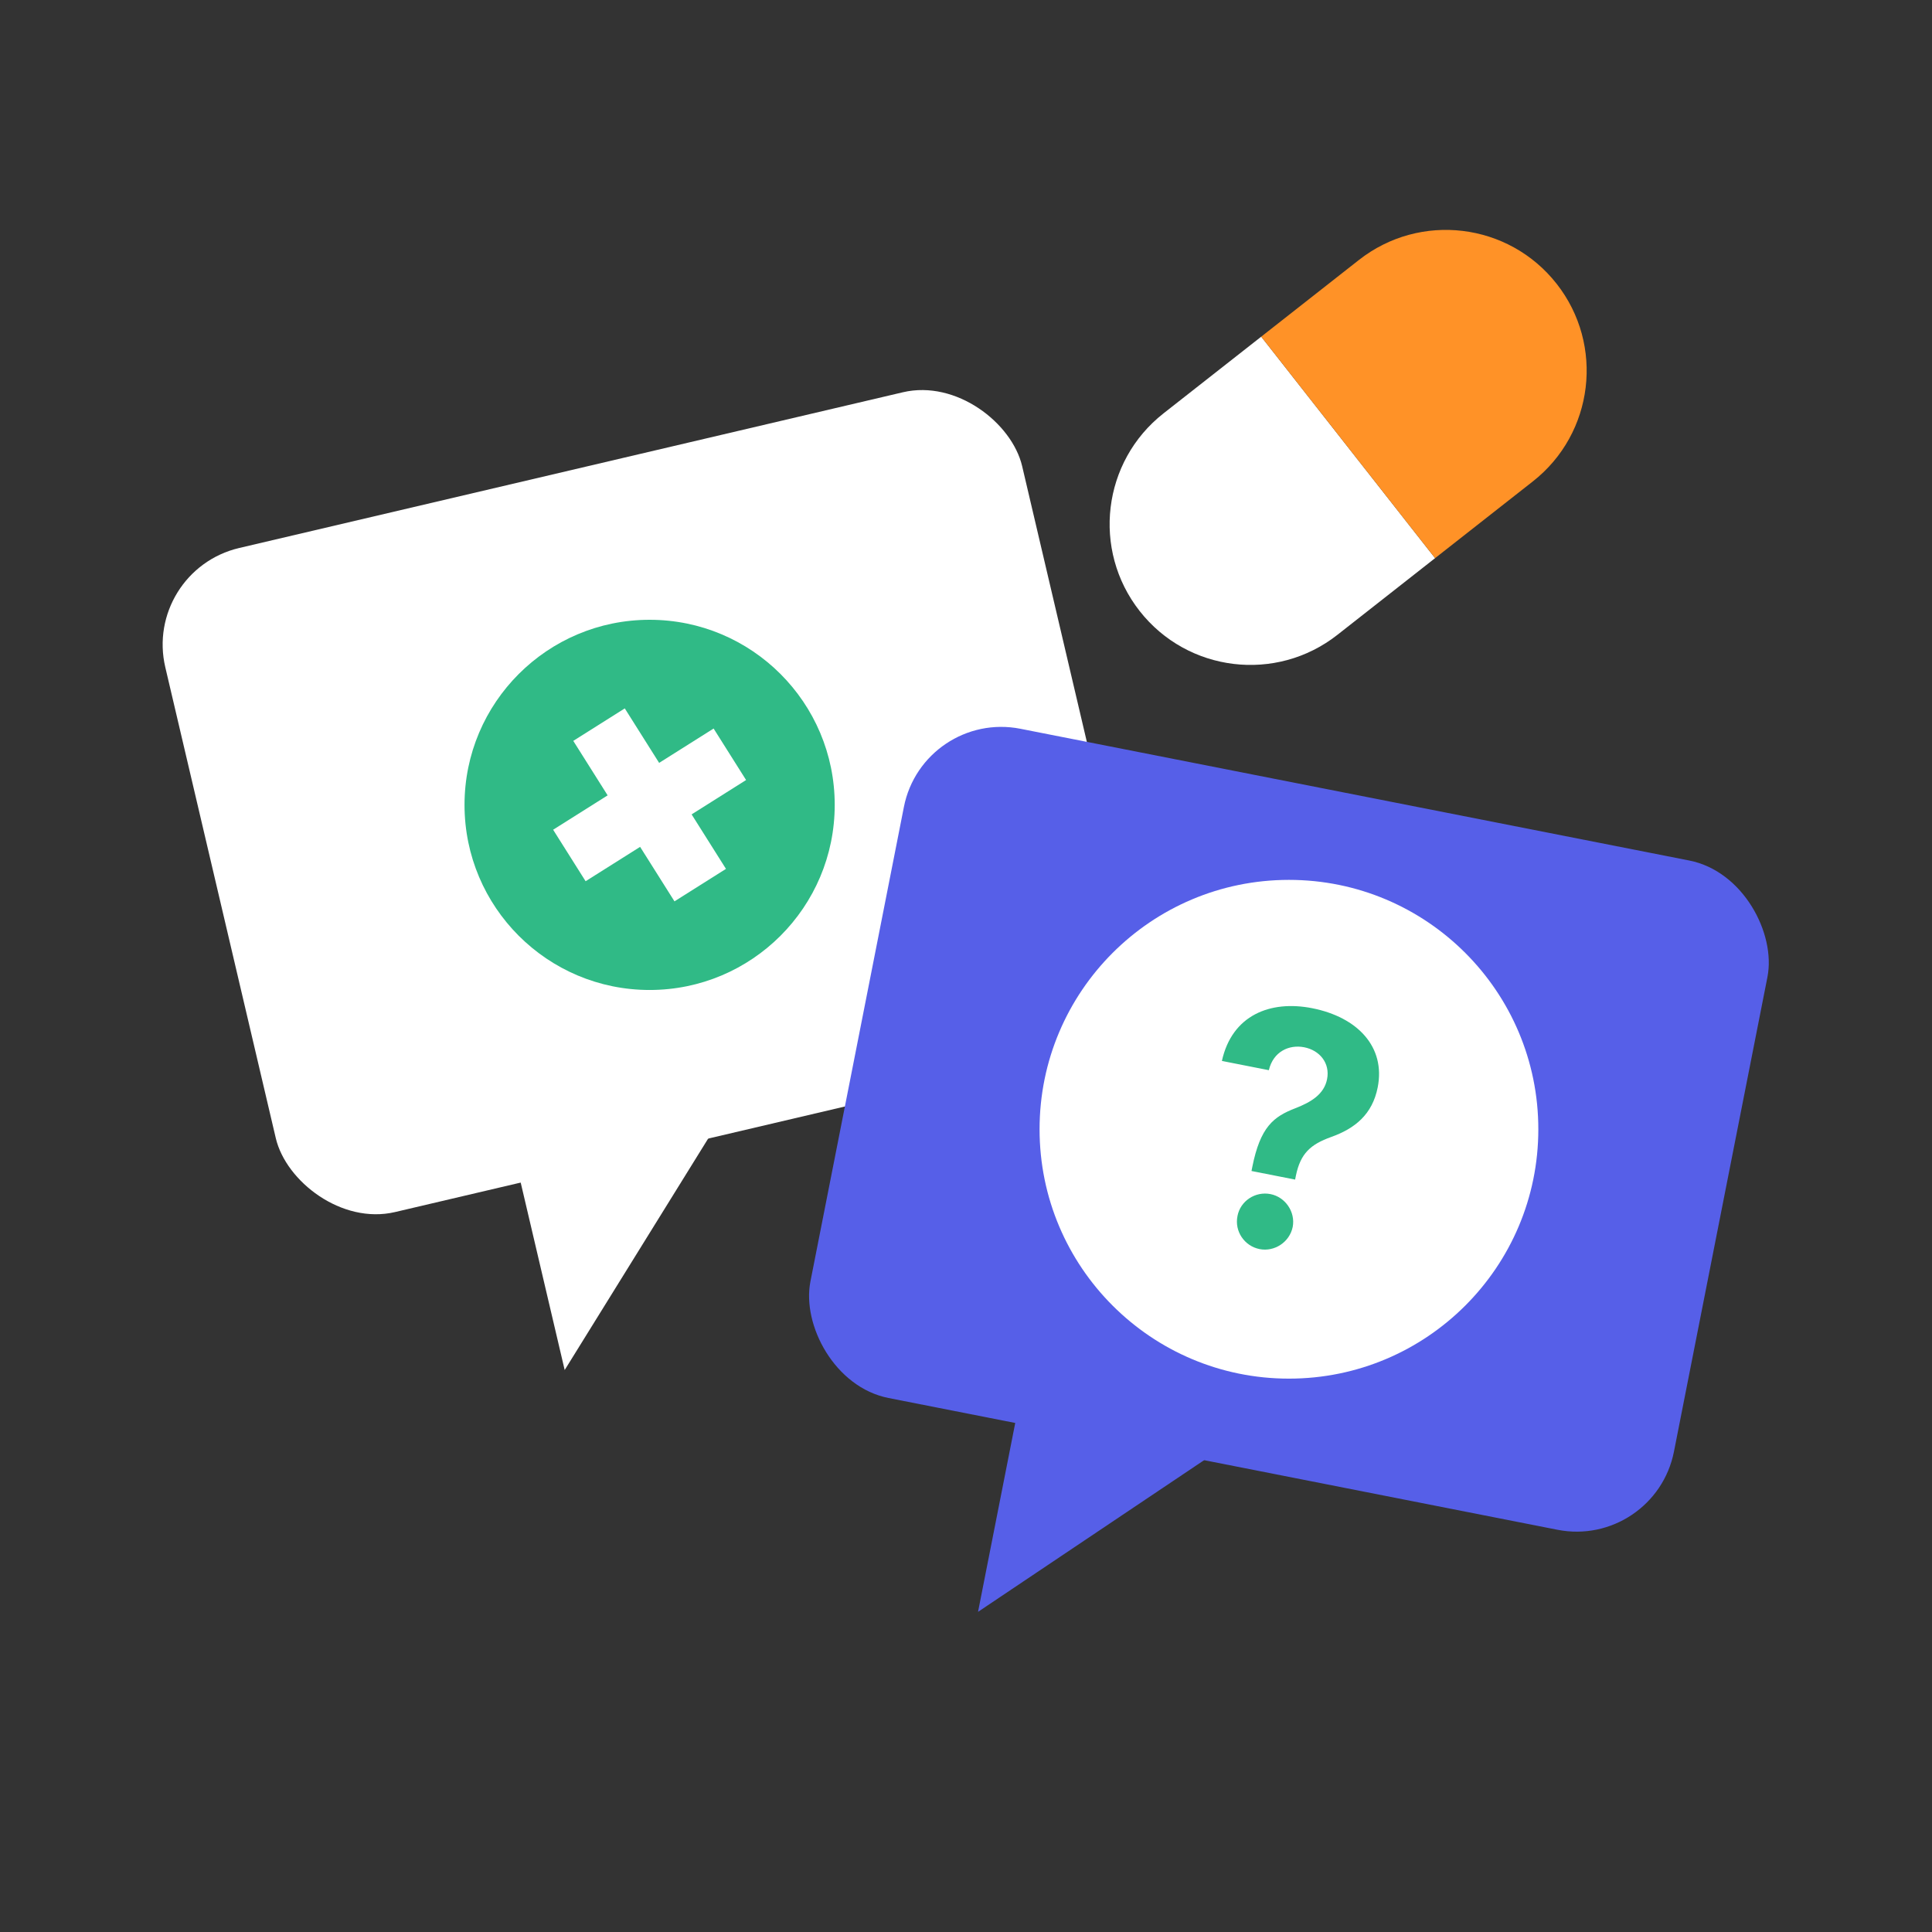 <?xml version="1.0" encoding="UTF-8"?><svg xmlns="http://www.w3.org/2000/svg" id="a68545a01f2a72" data-name="Layer 1" width="140px" height="140px" viewBox="0 0 140 140" aria-hidden="true"><rect x="0" y="0" width="140" height="140" fill="#333333" stroke="none"/><defs><linearGradient class="cerosgradient" data-cerosgradient="true" id="CerosGradient_id2aa9b4cc3" gradientUnits="userSpaceOnUse" x1="50%" y1="100%" x2="50%" y2="0%"><stop offset="0%" stop-color="#d1d1d1"/><stop offset="100%" stop-color="#d1d1d1"/></linearGradient><linearGradient/></defs>
  <rect width="140" height="140" style="fill: none;"/>
  <g>
    <g>
      <rect x="15.138" y="33.414" width="63.778" height="49.428" rx="7.189" ry="7.189" transform="translate(-12.035 12.279) rotate(-13.205)" style="fill: #fff;"/>
      <circle cx="47.074" cy="58.325" r="13.413" style="fill: #30ba86;"/>
      <rect x="44.867" y="51.451" width="4.412" height="13.748" transform="translate(118.002 82.551) rotate(147.765)" style="fill: #fff;"/>
      <rect x="44.867" y="51.451" width="4.412" height="13.748" transform="translate(71.3 -12.603) rotate(57.765)" style="fill: #fff;"/>
      <polygon points="40.919 99.277 36.958 82.396 53.839 78.435 40.919 99.277" style="fill: #fff;"/>
    </g>
    <g>
      <rect x="61.513" y="57.116" width="63.778" height="49.428" rx="7.189" ry="7.189" transform="translate(17.574 -16.507) rotate(11.143)" style="fill: #565fe8;"/>
      <polygon points="70.872 116.801 74.223 99.788 91.236 103.139 70.872 116.801" style="fill: #565fe8;"/>
    </g>
  </g>
  <g>
    <path d="M84.311,29.956c-4.432,3.479-5.205,9.892-1.726,14.324,3.479,4.432,9.892,5.205,14.324,1.726l7.082-5.56-12.599-16.049-7.082,5.559Z" style="fill: #fff;"/>
    <path d="M112.798,20.563c-3.479-4.432-9.892-5.205-14.324-1.726l-7.082,5.56,12.599,16.049,7.082-5.559c4.432-3.479,5.205-9.892,1.726-14.324Z" style="fill: #ff9227;"/>
  </g>
  <circle cx="93.402" cy="81.83" r="18.071" style="fill: #fff;"/>
  <path d="M90.744,84.571c.583-2.916,1.543-3.654,3.117-4.262,1.154-.448,2.089-1.018,2.304-2.11.228-1.159-.532-2.089-1.658-2.31-1.093-.215-2.245.312-2.562,1.661l-3.402-.67c.732-3.321,3.512-4.419,6.539-3.822,3.31.652,5.327,2.816,4.752,5.734-.386,1.96-1.645,2.985-3.386,3.603-1.474.533-2.207,1.177-2.543,2.799l-.056.284-3.161-.623.056-.284ZM89.672,88.119c.207-1.094,1.292-1.807,2.393-1.59,1.067.21,1.817,1.285,1.61,2.378-.226,1.108-1.328,1.818-2.395,1.608-1.101-.217-1.834-1.288-1.607-2.396Z" style="fill: #30ba86;"/>
</svg>